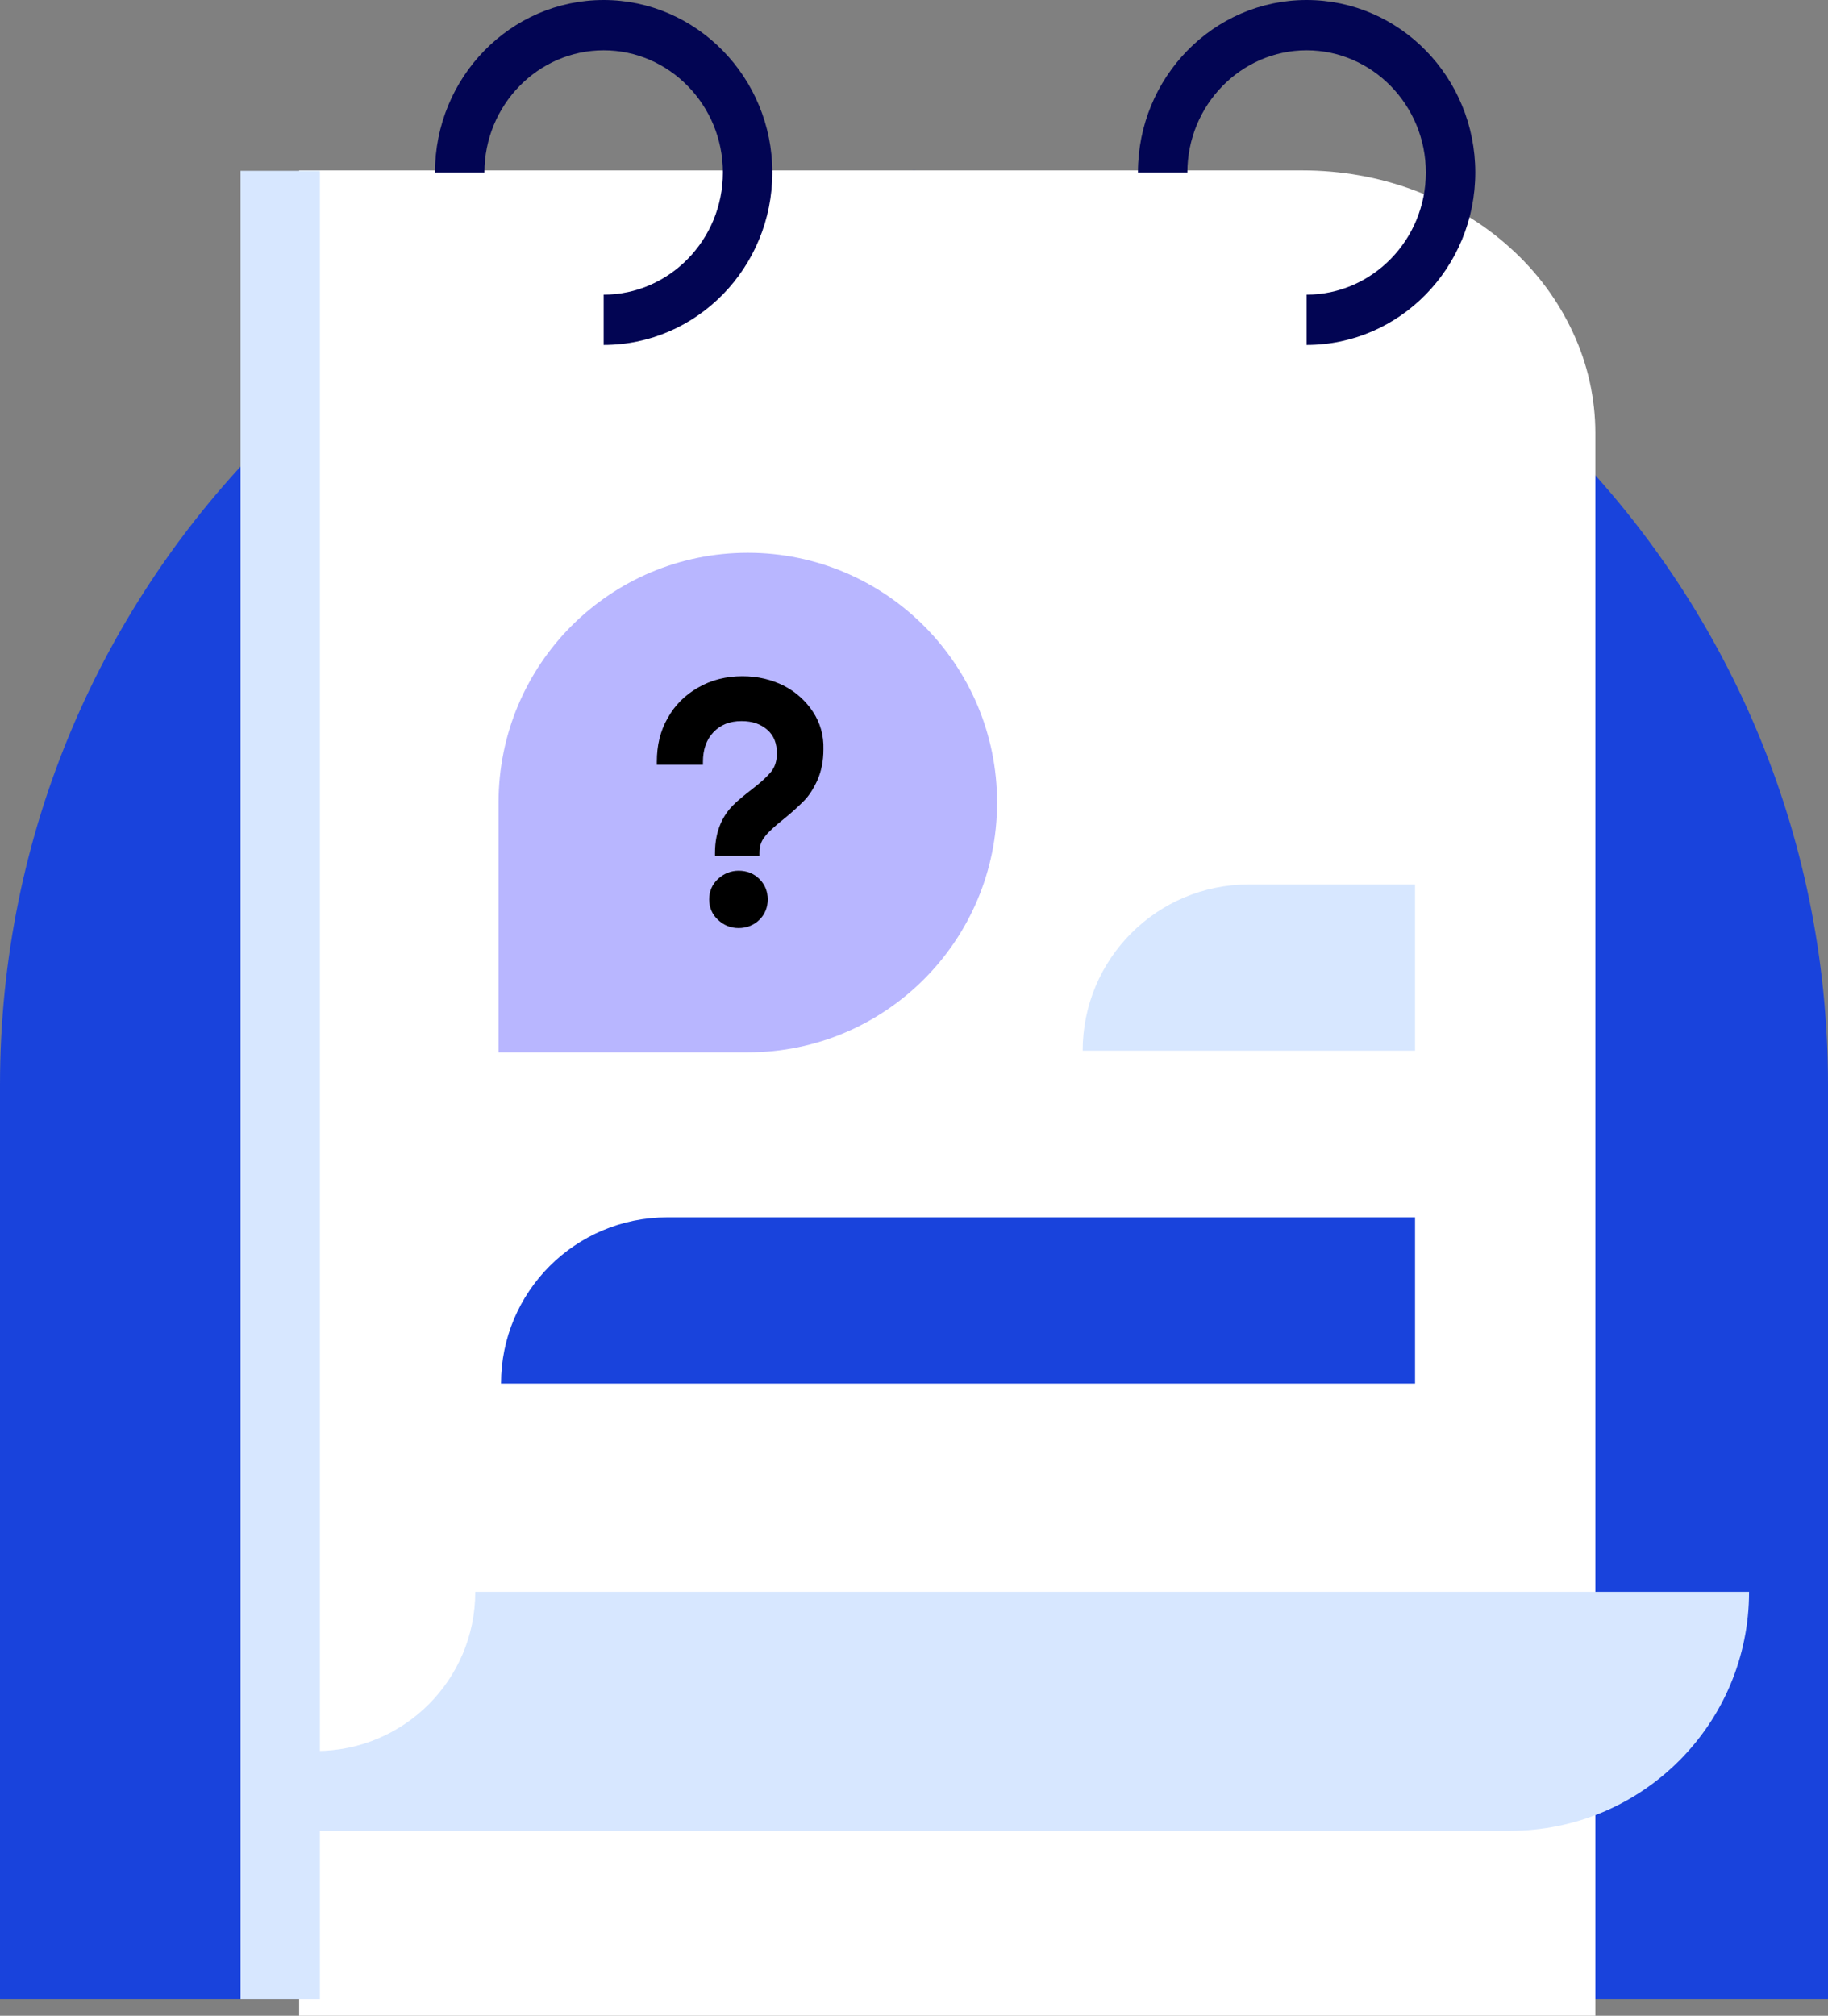 <svg width="440" height="485" viewBox="0 0 440 485" fill="none" xmlns="http://www.w3.org/2000/svg">
<rect x="0" y="0" width="440" height="485" fill="#808080" stroke="none"/>
<path d="M440 481H0V261C0 139.5 98.5 41 220 41C341.5 41 440 139.5 440 261V481Z" fill="#1943DC"/>
<path d="M378.607 80C375.045 72.3 369.855 65.3 363.342 59.5C356.83 53.6 348.994 49 340.446 45.8C331.898 42.6 322.74 41 313.479 41H72V104.3V485H384V104.2C384 95.9 382.168 87.6 378.607 80Z" fill="white"/>
<path d="M145.3 0C122.9 0 104.7 18.6 104.7 41.5H116.6C116.6 25.3 129.5 12.1 145.3 12.1C161.1 12.1 174 25.3 174 41.5C174 57.7 161.1 70.9 145.3 70.9V83C167.7 83 185.9 64.4 185.9 41.5C185.9 18.6 167.6 0 145.3 0Z" fill="#020553"/>
<path d="M314.5 0C292.1 0 273.9 18.6 273.9 41.5H285.8C285.8 25.3 298.7 12.1 314.5 12.1C330.3 12.1 343.2 25.3 343.2 41.5C343.2 57.7 330.3 70.9 314.5 70.9V83C336.9 83 355.1 64.4 355.1 41.5C355.1 18.6 336.9 0 314.5 0Z" fill="#020553"/>
<path d="M77 41.1H57.9V481H77V41.1Z" fill="#D7E7FF"/>
<path d="M363.5 383H133.6H114.4C114.4 404.2 97.2 421.3 76.1 421.3V440.5H133.6H363.5C395.2 440.5 421 414.8 421 383H363.5Z" fill="#D7E7FF"/>
<path d="M120 193.1V253.2H180C213.1 253.2 240 226.3 240 193.1C240 159.9 213.1 133 180 133C146.8 133 120 159.9 120 193.1Z" fill="#B8B6FF"/>
<path d="M177.8 209.5C175.9 209.5 174.2 210.2 172.8 211.5C171.4 212.8 170.7 214.5 170.7 216.4C170.7 218.3 171.4 220 172.8 221.3C174.2 222.6 175.8 223.3 177.8 223.3C179.7 223.3 181.5 222.6 182.8 221.3C184.1 220 184.8 218.3 184.8 216.4C184.8 214.5 184.1 212.8 182.8 211.5C181.5 210.2 179.8 209.5 177.8 209.5Z" fill="black"/>
<path d="M195.7 171.3C194 168.7 191.6 166.5 188.7 165C185.7 163.5 182.4 162.7 178.7 162.7C174.8 162.7 171.2 163.6 168.1 165.4C164.9 167.2 162.4 169.7 160.7 172.8C158.9 175.9 158.1 179.4 158.1 183.3V184H169.2V183.3C169.2 180.4 170 178 171.7 176.2C173.4 174.4 175.6 173.5 178.5 173.5C181.1 173.5 183.1 174.2 184.7 175.6C186.3 177 187 178.9 187 181.3C187 183.1 186.5 184.6 185.6 185.7C184.6 186.9 183.1 188.3 181 189.9C179.2 191.3 177.6 192.6 176.5 193.7C175.3 194.9 174.2 196.4 173.4 198.3C172.6 200.2 172.1 202.5 172.1 205.2V205.9H182.8V205.2C182.8 203.6 183.2 202.4 184.1 201.3C185 200.1 186.6 198.7 188.6 197.1C190.6 195.5 192.2 194 193.5 192.7C194.8 191.4 195.9 189.6 196.8 187.6C197.7 185.5 198.2 183.1 198.2 180.3C198.3 176.9 197.4 173.9 195.7 171.3Z" fill="black"/>
<path d="M340.6 332.9H120.6C120.6 310.8 138.5 292.9 160.6 292.9H340.6V332.9Z" fill="#1943DC"/>
<path d="M340.6 252.8H260.6C260.6 230.7 278.5 212.8 300.6 212.8H340.6V252.8Z" fill="#D7E7FF"/>
</svg>
